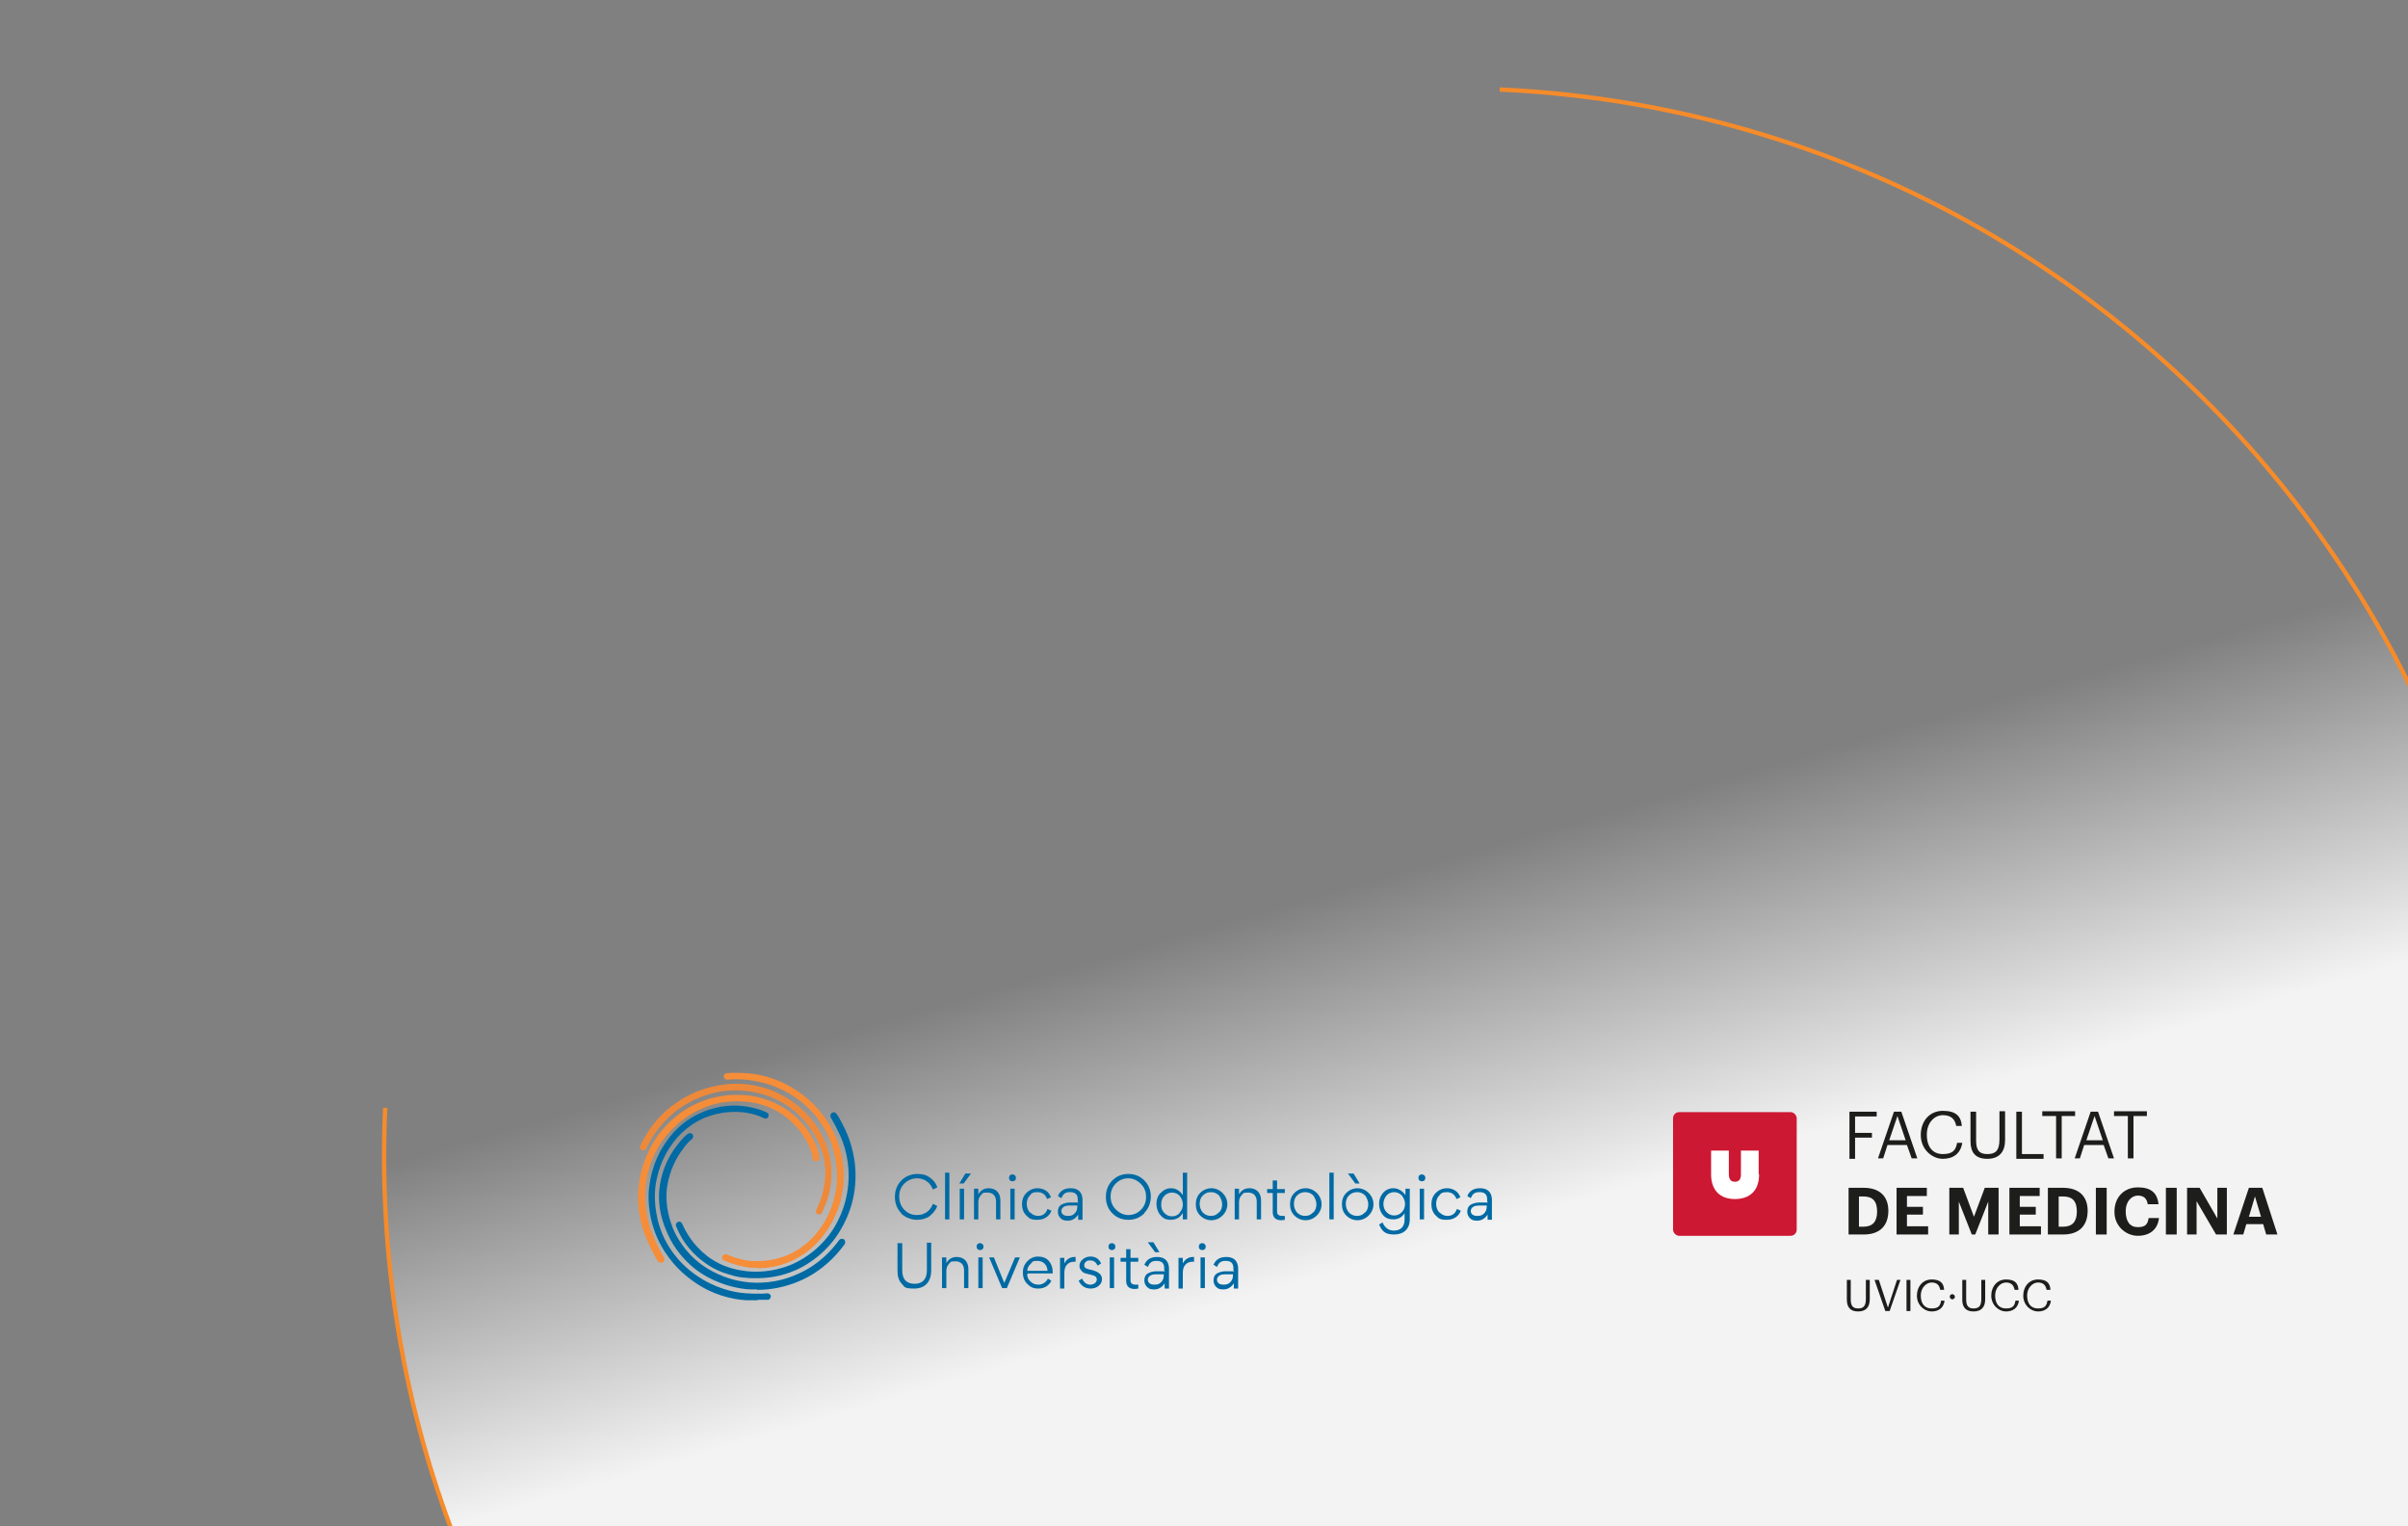 <?xml version="1.0" encoding="UTF-8"?>
<svg id="Capa_2" xmlns="http://www.w3.org/2000/svg" xmlns:xlink="http://www.w3.org/1999/xlink" version="1.1" viewBox="0 0 557 353">
  <rect x="0" y="0" width="557" height="353" fill="#808080" stroke="none"/>
  <!-- Generator: Adobe Illustrator 29.8.1, SVG Export Plug-In . SVG Version: 2.1.1 Build 2)  -->
  <defs>
    <style>
      .st0 {
        fill: none;
      }

      .st1 {
        fill: #ee893a;
      }

      .st2 {
        fill: #f68d39;
      }

      .st3 {
        fill: #1d1d1b;
      }

      .st4 {
        isolation: isolate;
      }

      .st5 {
        fill: #cd1833;
      }

      .st6 {
        fill: #fff;
      }

      .st7 {
        fill: #006aa4;
      }

      .st8 {
        clip-path: url(#clippath);
      }

      .st9 {
        fill: url(#Degradado_sin_nombre);
        stroke: #f68b2a;
        stroke-miterlimit: 10;
      }
    </style>
    <clipPath id="clippath">
      <rect class="st0" width="557" height="353"/>
    </clipPath>
    <linearGradient id="Degradado_sin_nombre" data-name="Degradado sin nombre" x1="-791.8" y1="21557.7" x2="-927.1" y2="21957.2" gradientTransform="translate(477.3 -21448.1) rotate(-177.4) scale(1 -1)" gradientUnits="userSpaceOnUse">
      <stop offset=".2" stop-color="#fff" stop-opacity="0"/>
      <stop offset=".4" stop-color="#fff" stop-opacity=".9"/>
    </linearGradient>
  </defs>
  <g id="Capa_1-2">
    <g class="st8">
      <g>
        <path class="st9" d="M346.9,20.7h0c136.2,6.2,241.6,121.6,235.5,257.8h0c-6.2,136.2-121.6,241.6-257.8,235.5h0c-136.2-6.2-241.6-121.6-235.5-257.8"/>
        <g>
          <path class="st2" d="M175.1,293.2c-1,0-1.9,0-2.6-.2,0,0-2.3-.3-5-1.5-.4-.2-.6-.6-.4-1s.6-.5,1-.4c2.5,1.1,4.6,1.4,4.6,1.4,2.2.3,5.7.3,9.4-1.2,4.4-1.9,6.8-5,7.6-6.2,1.2-1.6,3.2-5,3.8-9.8.2-1.7.4-6.2-1.7-11.1-.9-2.1-3.1-6.1-7.7-9.3-4.3-3-8.6-3.9-11.6-4.2,0,0-2.4-.2-4.3,0-.4,0-.8-.3-.8-.7,0-.4.3-.8.7-.8,2.1-.2,4.5,0,4.6,0,3.1.2,7.7,1.2,12.3,4.5,4.8,3.4,7.2,7.7,8.2,10,2.3,5.3,2.1,10.1,1.8,11.9-.6,5.1-2.8,8.8-4.1,10.5-.9,1.3-3.4,4.6-8.2,6.7-2.8,1.2-5.4,1.5-7.5,1.5h0Z"/>
          <path class="st2" d="M152.8,292c-.2,0-.5-.1-.6-.3-.9-1.3-2-3.8-2.1-4-1.4-2.8-2.9-7.3-2.4-12.9.5-5.9,3-10.1,4.4-12.1,3.4-4.7,7.6-6.9,9.3-7.6,4.7-2.1,9-2,11.1-1.8.7,0,2.2.2,4.1.8,2.1.6,4.1,1.6,5.9,2.9,3.5,2.6,5.4,5.8,6.3,8,0,0,.6,1.4.7,2.8,0,.4-.3.8-.7.8-.4,0-.8-.3-.8-.7-.1-1.2-.6-2.3-.6-2.3-.9-2.1-2.6-5-5.8-7.4-3.9-2.9-7.7-3.3-9.2-3.4-2-.2-5.9-.3-10.3,1.7-1.6.7-5.5,2.8-8.7,7.1-1.4,1.9-3.7,5.8-4.1,11.3-.4,5.2,1,9.5,2.3,12.1h0s1.1,2.5,2,3.8c.2.3.1.8-.2,1.1-.1,0-.3.1-.4.1h0Z"/>
          <path class="st1" d="M189.5,280.8c-.1,0-.2,0-.4,0-.4-.2-.5-.6-.3-1,1-2,2.2-5.2,2.1-9.2-.2-4.8-2.4-8-3.2-9.3-1.1-1.6-3.6-4.8-7.9-6.9-1.5-.8-5.6-2.5-11-2.2-2.3.1-6.8.9-11.4,4-4.3,3-6.7,6.8-7.9,9.4-.2.4-.6.5-1,.4-.4-.2-.6-.6-.4-1,1.3-2.8,3.8-6.9,8.4-10,4.9-3.4,9.7-4.1,12.2-4.3,5.8-.4,10.2,1.5,11.8,2.4,4.6,2.3,7.3,5.7,8.4,7.4.9,1.3,3.2,4.8,3.4,10,.2,4.4-1.1,7.8-2.2,10-.1.3-.4.4-.7.4h0Z"/>
          <path class="st7" d="M174.8,295.6c-.9,0-1.7,0-2.3-.1-.7,0-2.2-.2-4-.8-2.1-.6-4.1-1.6-5.9-3-3.5-2.6-5.3-5.8-6.2-8.1-.2-.4,0-.8.4-1s.8,0,1,.4c.9,2.1,2.6,5,5.8,7.5,3.8,2.9,7.7,3.3,9.2,3.5,2,.2,5.9.3,10.4-1.6,1.6-.7,5.6-2.7,8.8-7.1,1.4-1.9,3.7-5.8,4.2-11.3.5-5.2-.9-9.5-2.2-12.1-.3-.7-1.3-2.6-1.8-3.4-.2-.3-.2-.8.2-1.1s.8-.2,1.1.2c.8,1,1.9,3.5,2,3.6,1.3,2.8,2.8,7.3,2.3,12.9-.5,5.9-3.1,10.1-4.5,12.1-3.4,4.7-7.7,6.9-9.4,7.6-3.4,1.5-6.6,1.8-8.9,1.8h0Z"/>
          <path class="st7" d="M175,298.2c-1.1,0-2,0-2.7-.1-5.7-.7-9.8-3.3-11.2-4.4-4.1-3.1-6.1-6.9-6.9-8.9-.3-.7-.9-2.1-1.3-3.9-.5-2.2-.6-4.4-.3-6.6.6-4.3,2.5-7.5,4-9.4.2-.2,1.1-1.6,2.5-2.7.3-.2.8-.2,1.1.1.2.3.2.8-.1,1.1-1.3,1-2.1,2.3-2.1,2.3h0c-1.4,1.8-3.1,4.8-3.7,8.8-.6,4.8.9,8.3,1.4,9.7.8,1.8,2.6,5.3,6.5,8.2,1.4,1,5.1,3.5,10.5,4.1,2.3.3,6.9.4,11.9-1.9,4.8-2.1,7.8-5.5,9.5-7.8.2-.3.7-.4,1.1-.2.3.2.4.7.2,1.1-1.8,2.5-5,6.1-10.1,8.4-3.8,1.7-7.4,2.2-10.1,2.2h0Z"/>
          <path class="st7" d="M175.3,300.7c-1.5,0-2.7,0-2.8,0-3.1-.2-7.8-1.2-12.3-4.5-4.8-3.4-7.2-7.7-8.2-10-2.3-5.3-2.1-10.1-1.8-11.9.6-5.1,2.8-8.8,4.1-10.5.9-1.3,3.4-4.6,8.2-6.6,4-1.7,7.7-1.7,10.1-1.3,0,0,2.5.3,4.8,1.4.4.2.5.6.3,1-.2.4-.6.5-1,.3-2-1-4.3-1.3-4.3-1.3-2.2-.3-5.7-.3-9.4,1.2-4.4,1.9-6.8,5-7.6,6.2-1.2,1.6-3.2,5-3.8,9.8-.2,1.7-.4,6.2,1.7,11.1.9,2.1,3.1,6.1,7.7,9.3,4.3,3,8.6,4,11.6,4.2,0,0,2.9.2,4.9,0,.4,0,.8.3.8.7,0,.4-.3.8-.7.8-.8,0-1.6,0-2.4,0h0Z"/>
        </g>
        <g class="st4">
          <g class="st4">
            <path class="st7" d="M208.5,280.6c-1-1-1.5-2.3-1.5-3.8s.5-2.8,1.5-3.8c1-1,2.3-1.5,3.7-1.5s2.2.3,3,.9,1.4,1.4,1.6,2.2l-1,.5c-.3-.7-.7-1.4-1.3-1.8-.6-.5-1.4-.8-2.4-.8s-2.1.4-2.9,1.2c-.8.8-1.2,1.8-1.2,3s.4,2.3,1.2,3.1c.8.8,1.7,1.2,2.9,1.2,1.8,0,3.1-1,3.7-2.6l1,.5c-.3.9-.9,1.6-1.7,2.3-.8.6-1.8.9-3,.9s-2.7-.5-3.7-1.5Z"/>
            <path class="st7" d="M219.6,282h-1v-10.8h1v10.8Z"/>
            <path class="st7" d="M223,282h-1v-7.1h1v7.1ZM221.9,273.7l1.4-2.3h1.3l-1.7,2.3h-1Z"/>
            <path class="st7" d="M230.4,282v-4.1c0-1.3-.7-2.1-2-2.1s-1.1.2-1.5.6c-.4.4-.6,1-.6,1.6v4h-1v-7.1h1v1.3c.6-1,1.4-1.4,2.4-1.4,1.7,0,2.7,1.1,2.7,2.8v4.4h-1Z"/>
            <path class="st7" d="M234.2,271.6c.4,0,.8.3.8.8s-.3.8-.8.8-.8-.3-.8-.8.3-.8.8-.8ZM234.7,282h-1v-7.1h1v7.1Z"/>
            <path class="st7" d="M238.3,280.4c.5.5,1.1.8,1.8.8,1.1,0,1.8-.5,2.2-1.6l.9.4c-.4,1.2-1.6,2.1-3.2,2.1s-1.9-.3-2.6-1c-.7-.7-1-1.6-1-2.6s.3-1.9,1-2.6c.7-.7,1.6-1.1,2.6-1.1,1.6,0,2.7.9,3.1,2.1l-.9.4c-.3-.9-1-1.6-2.2-1.6s-1.4.3-1.8.8c-.5.5-.7,1.2-.7,1.9s.2,1.4.7,2Z"/>
            <path class="st7" d="M249.3,277.9v-.5c0-1.2-.6-1.7-1.8-1.7s-1.6.5-2,1.4l-.8-.5c.5-1.2,1.5-1.8,2.9-1.8s2.2.5,2.6,1.5c.1.3.2.7.2,1.2v4.6h-1v-1.2h0c-.6.9-1.4,1.4-2.4,1.4s-1.3-.2-1.7-.6c-.4-.4-.6-.9-.6-1.5h0c0-.8.3-1.3.8-1.6.6-.3,1.2-.5,2-.5h2ZM249.3,278.8h-2c-.8,0-1.7.3-1.8,1.2,0,.8.6,1.2,1.5,1.2s1.2-.2,1.6-.6.6-.9.6-1.6v-.3Z"/>
            <path class="st7" d="M264.7,280.6c-1,1-2.2,1.5-3.7,1.5s-2.7-.5-3.7-1.5c-1-1-1.5-2.3-1.5-3.8s.5-2.8,1.5-3.8c1-1,2.2-1.5,3.7-1.5s2.7.5,3.7,1.5c1,1,1.5,2.3,1.5,3.7s-.5,2.8-1.5,3.8ZM263.9,273.8c-.8-.8-1.8-1.3-2.9-1.3s-2.1.4-2.9,1.2c-.8.8-1.2,1.8-1.2,3s.4,2.2,1.2,3c.8.8,1.8,1.3,2.9,1.3s2.1-.4,2.9-1.2c.8-.8,1.2-1.8,1.2-3s-.4-2.2-1.2-3Z"/>
            <path class="st7" d="M268.5,275.9c.6-.7,1.4-1.1,2.4-1.1s2,.5,2.7,1.6v-5.2h1v10.8h-1v-1.5c-.6,1.1-1.6,1.6-2.8,1.6s-1.8-.4-2.4-1.1c-.6-.7-.9-1.6-.9-2.6s.3-1.8.9-2.5ZM272.9,280.4c.5-.5.7-1.2.7-1.9s-.3-1.4-.7-1.9-1.1-.8-1.8-.8-1.4.3-1.8.8c-.5.5-.7,1.2-.7,2s.2,1.4.7,1.9c.5.5,1,.8,1.8.8s1.3-.3,1.8-.8Z"/>
            <path class="st7" d="M277.6,281.1c-.7-.7-1-1.6-1-2.6s.3-1.9,1-2.6,1.6-1.1,2.6-1.1,1.9.4,2.6,1.1c.7.7,1.1,1.6,1.1,2.6s-.4,1.9-1.1,2.6-1.6,1.1-2.6,1.1-1.9-.4-2.6-1.1ZM282,280.4c.5-.5.7-1.2.7-1.9s-.3-1.4-.7-2c-.5-.5-1.1-.8-1.9-.8s-1.4.3-1.9.8c-.5.5-.7,1.2-.7,1.9s.2,1.4.7,2c.5.5,1.1.8,1.9.8s1.4-.3,1.8-.8Z"/>
          </g>
          <g class="st4">
            <path class="st7" d="M290.7,282v-4.1c0-1.3-.7-2.1-2-2.1s-1.1.2-1.5.6c-.4.4-.6,1-.6,1.6v4h-1v-7.1h1v1.3c.6-1,1.4-1.4,2.4-1.4,1.7,0,2.7,1.1,2.7,2.8v4.4h-1Z"/>
          </g>
          <g class="st4">
            <path class="st7" d="M294.4,280.2v-4.3h-1.3v-.9h1.3v-2h1v2h1.8v.9h-1.8v4.3c0,.7.4,1,1.2,1s.5,0,.6,0v.9c-.2,0-.5.1-.8.1-1.3,0-2-.6-2-1.9Z"/>
          </g>
          <g class="st4">
            <path class="st7" d="M299.4,281.1c-.7-.7-1-1.6-1-2.6s.3-1.9,1-2.6c.7-.7,1.6-1.1,2.6-1.1s1.9.4,2.6,1.1,1.1,1.6,1.1,2.6-.4,1.9-1.1,2.6c-.7.7-1.6,1.1-2.6,1.1s-1.9-.4-2.6-1.1ZM303.8,280.4c.5-.5.7-1.2.7-1.9s-.3-1.4-.7-2c-.5-.5-1.1-.8-1.9-.8s-1.4.3-1.9.8c-.5.5-.7,1.2-.7,1.9s.2,1.4.7,2c.5.5,1.1.8,1.9.8s1.4-.3,1.8-.8Z"/>
            <path class="st7" d="M308.5,282h-1v-10.8h1v10.8Z"/>
            <path class="st7" d="M311.4,281.1c-.7-.7-1-1.6-1-2.6s.3-1.9,1-2.6c.7-.7,1.6-1.1,2.6-1.1s1.9.4,2.6,1.1,1.1,1.6,1.1,2.6-.4,1.9-1.1,2.6c-.7.7-1.6,1.1-2.6,1.1s-1.9-.4-2.6-1.1ZM315.8,280.4c.5-.5.7-1.2.7-1.9s-.3-1.4-.7-2c-.5-.5-1.1-.8-1.9-.8s-1.4.3-1.9.8c-.5.5-.7,1.2-.7,1.9s.2,1.4.7,2c.5.5,1.1.8,1.9.8s1.4-.3,1.8-.8ZM313.1,271.4l1.4,2.3h-1l-1.7-2.3h1.2Z"/>
            <path class="st7" d="M325,280.4c-.6,1.1-1.6,1.6-2.7,1.6s-1.8-.3-2.4-1c-.6-.7-.9-1.6-.9-2.6s.3-1.8.9-2.5c.6-.7,1.4-1.1,2.4-1.1s2,.5,2.8,1.6v-1.5h1v7.1c0,2.2-1.4,3.5-3.6,3.5s-2.8-.8-3.5-2.3l.8-.5c.2.5.4.8.8,1.2.4.4,1,.7,1.8.7,1.5,0,2.5-.8,2.5-2.6v-1.6ZM324.3,280.3c.5-.5.7-1.2.7-1.9s-.3-1.3-.7-1.9c-.5-.5-1.1-.8-1.8-.8s-1.4.3-1.8.8c-.4.5-.7,1.2-.7,1.9s.2,1.4.7,1.9c.5.5,1,.8,1.8.8s1.3-.3,1.8-.8Z"/>
            <path class="st7" d="M328.9,271.6c.4,0,.8.3.8.8s-.3.8-.8.8-.8-.3-.8-.8.3-.8.8-.8ZM329.4,282h-1v-7.1h1v7.1Z"/>
            <path class="st7" d="M333,280.4c.5.5,1.1.8,1.8.8,1.1,0,1.8-.5,2.2-1.6l.9.4c-.4,1.2-1.6,2.1-3.2,2.1s-1.9-.3-2.6-1c-.7-.7-1-1.6-1-2.6s.3-1.9,1-2.6c.7-.7,1.6-1.1,2.6-1.1,1.6,0,2.7.9,3.1,2.1l-.9.4c-.3-.9-1-1.6-2.2-1.6s-1.4.3-1.8.8c-.5.5-.7,1.2-.7,1.9s.2,1.4.7,2Z"/>
            <path class="st7" d="M344,277.9v-.5c0-1.2-.6-1.7-1.8-1.7s-1.6.5-2,1.4l-.8-.5c.5-1.2,1.5-1.8,2.9-1.8s2.2.5,2.6,1.5c.1.3.2.7.2,1.2v4.6h-1v-1.2h0c-.6.9-1.4,1.4-2.4,1.4s-1.3-.2-1.7-.6c-.4-.4-.6-.9-.6-1.5h0c0-.8.3-1.3.8-1.6.6-.3,1.2-.5,2-.5h2ZM344,278.8h-2c-.8,0-1.7.3-1.8,1.2,0,.8.6,1.2,1.5,1.2s1.2-.2,1.6-.6.6-.9.6-1.6v-.3Z"/>
          </g>
          <g class="st4">
            <path class="st7" d="M215.4,287.5v6.3c0,2.6-1.4,4.2-3.9,4.2s-2.2-.4-2.9-1.1-1-1.7-1-3v-6.4h1.1v6.3c0,2.2,1.1,3.1,2.9,3.1s2.8-1.1,2.8-3.1v-6.4h1.1Z"/>
            <path class="st7" d="M223,297.9v-4.1c0-1.3-.7-2.1-2-2.1s-1.1.2-1.5.6c-.4.4-.6,1-.6,1.6v4h-1v-7.1h1v1.3c.6-1,1.4-1.4,2.4-1.4,1.7,0,2.7,1.1,2.7,2.8v4.4h-1Z"/>
            <path class="st7" d="M226.7,287.5c.4,0,.8.3.8.8s-.3.8-.8.8-.8-.3-.8-.8.3-.8.8-.8ZM227.3,297.9h-1v-7.1h1v7.1Z"/>
          </g>
          <g class="st4">
            <path class="st7" d="M229.9,290.8l2.4,5.9,2.5-5.9h1.1l-3,7.1h-1.1l-3-7.1h1.1Z"/>
          </g>
          <g class="st4">
            <path class="st7" d="M237.6,294.7c0,.7.3,1.3.8,1.7.5.5,1.1.7,1.8.7,1,0,1.8-.6,2.2-1.4l.8.5c-.6,1.2-1.7,1.8-3,1.8s-1.9-.4-2.6-1.1c-.7-.7-1-1.6-1-2.6s.3-1.8,1-2.6c.7-.7,1.5-1.1,2.5-1.1s1.9.3,2.5,1c.6.7.9,1.5.9,2.6s0,.3,0,.3h-5.7ZM242.3,293.8c-.1-1.3-1-2.2-2.3-2.2s-1.1.2-1.6.7c-.5.4-.7.9-.8,1.6h4.7Z"/>
          </g>
          <g class="st4">
            <path class="st7" d="M246.2,290.8v1.4c.5-1,1.4-1.5,2.3-1.5s.3,0,.3,0v1.1c-.2,0-.3,0-.4,0-.8,0-1.3.3-1.7.8-.4.5-.5,1.1-.5,1.9v3.5h-1v-7.1h1Z"/>
          </g>
          <g class="st4">
            <path class="st7" d="M254.1,297.4c-.5.4-1.1.6-1.8.6-1.3,0-2.2-.6-2.8-1.8l.8-.5c.4.9,1.1,1.4,1.9,1.4s1.5-.5,1.5-1.2-.5-.9-1.8-1.2c-1-.2-1.5-.4-1.8-.9-.3-.3-.4-.6-.4-1.1,0-.6.3-1.1.8-1.5s1.1-.6,1.7-.6c1.2,0,2,.5,2.5,1.6l-.8.5c-.4-.8-.9-1.2-1.7-1.2s-.7.1-1,.3c-.3.2-.4.5-.4.8,0,.6.3.8,1.7,1.1.8.2,1.5.5,1.9.9.3.3.5.7.5,1.2,0,.6-.2,1.1-.7,1.5Z"/>
            <path class="st7" d="M257.2,287.5c.4,0,.8.3.8.8s-.3.8-.8.8-.8-.3-.8-.8.3-.8.8-.8ZM257.7,297.9h-1v-7.1h1v7.1Z"/>
            <path class="st7" d="M260.5,296.1v-4.3h-1.3v-.9h1.3v-2h1v2h1.8v.9h-1.8v4.3c0,.7.4,1,1.2,1s.5,0,.6,0v.9c-.2,0-.5.1-.8.1-1.3,0-2-.6-2-1.9Z"/>
            <path class="st7" d="M269.3,293.8v-.5c0-1.2-.6-1.7-1.8-1.7s-1.6.5-2,1.4l-.8-.5c.5-1.2,1.5-1.8,2.9-1.8s2.2.5,2.6,1.5c.1.3.2.7.2,1.2v4.6h-1v-1.2h0c-.6.9-1.4,1.4-2.4,1.4s-1.3-.2-1.7-.6c-.4-.4-.6-.9-.6-1.5h0c0-.8.3-1.3.8-1.6.6-.3,1.2-.5,2-.5h2ZM266.8,287.3l1.4,2.3h-1l-1.7-2.3h1.3ZM269.3,294.7h-2c-.8,0-1.7.3-1.8,1.2,0,.8.6,1.2,1.5,1.2s1.2-.2,1.6-.6.6-.9.6-1.6v-.3Z"/>
            <path class="st7" d="M273.6,290.8v1.4c.5-1,1.4-1.5,2.3-1.5s.3,0,.3,0v1.1c-.2,0-.3,0-.4,0-.8,0-1.3.3-1.7.8-.4.5-.5,1.1-.5,1.9v3.5h-1v-7.1h1Z"/>
            <path class="st7" d="M278.1,287.5c.4,0,.8.3.8.8s-.3.8-.8.8-.8-.3-.8-.8.3-.8.8-.8ZM278.7,297.9h-1v-7.1h1v7.1Z"/>
            <path class="st7" d="M285.3,293.8v-.5c0-1.2-.6-1.7-1.8-1.7s-1.6.5-2,1.4l-.8-.5c.5-1.2,1.5-1.8,2.9-1.8s2.2.5,2.6,1.5c.1.3.2.7.2,1.2v4.6h-1v-1.2h0c-.6.9-1.4,1.4-2.4,1.4s-1.3-.2-1.7-.6c-.4-.4-.6-.9-.6-1.5h0c0-.8.3-1.3.8-1.6.6-.3,1.2-.5,2-.5h2ZM285.3,294.7h-2c-.8,0-1.7.3-1.8,1.2,0,.8.6,1.2,1.5,1.2s1.2-.2,1.6-.6.6-.9.6-1.6v-.3Z"/>
          </g>
        </g>
        <g>
          <g>
            <path class="st3" d="M427.8,257.1h6.3v1.1h-5v3.8h3.9v1.1h-3.9v4.9h-1.3v-10.8h0Z"/>
            <path class="st3" d="M438.1,257.1h1.7l3.7,10.8h-1.3l-1.1-3.1h-4.5l-1,3.1h-1.2l3.7-10.8h0ZM437,263.7h3.8l-1.9-5.6-1.9,5.6h0Z"/>
            <path class="st3" d="M444.3,262.5h0c0-3.3,2.1-5.6,5.1-5.6s4.2,1.2,4.4,3.5h-1.3c-.3-1.6-1.2-2.5-3.1-2.5s-3.7,1.7-3.7,4.5h0c0,2.9,1.4,4.5,3.7,4.5s3-.9,3.3-2.6h1.2c-.4,2.5-2.1,3.7-4.5,3.7s-5.1-2.1-5.1-5.5h0Z"/>
            <path class="st3" d="M455.8,264v-6.9h1.3v6.7c0,2.3.8,3.1,2.6,3.1s2.8-.7,2.8-3.4v-6.5h1.3v6.7c0,2.6-1.3,4.3-4.1,4.3s-3.9-1.5-3.9-4.1h0Z"/>
            <path class="st3" d="M466.4,257.1h1.3v9.8h5v1.1h-6.3v-10.8h0Z"/>
            <path class="st3" d="M475.5,258.1h-3.1v-1.1h7.6v1.1h-3.1v9.8h-1.3v-9.8Z"/>
            <path class="st3" d="M483.6,257.1h1.7l3.7,10.8h-1.3l-1.1-3.1h-4.5l-1,3.1h-1.2l3.7-10.8h0ZM482.6,263.7h3.8l-1.9-5.6-1.9,5.6h0Z"/>
            <path class="st3" d="M492.1,258.1h-3.1v-1.1h7.6v1.1h-3.1v9.8h-1.3v-9.8Z"/>
            <path class="st3" d="M427.6,274.7h3.5c3.8,0,5.7,2.1,5.7,5.3h0c0,3.4-1.9,5.5-5.7,5.5h-3.5v-10.8ZM431,283.7c2.2,0,3.2-1.2,3.2-3.5h0c0-2.4-1-3.5-3.2-3.5h-1v7h1Z"/>
            <path class="st3" d="M438.6,274.7h7.1v1.9h-4.6v2.5h3.7v1.8h-3.7v2.7h4.9v1.9h-7.3v-10.8h0Z"/>
            <path class="st3" d="M450.9,274.7h3.2l2.5,6.7,2.5-6.7h3.2v10.8h-2.4v-7.6l-3,7.6h-.8l-3-7.6v7.6h-2.2v-10.8h0Z"/>
            <path class="st3" d="M464.7,274.7h7.1v1.9h-4.6v2.5h3.7v1.8h-3.7v2.7h4.9v1.9h-7.3v-10.8h0Z"/>
            <path class="st3" d="M473.7,274.7h3.5c3.8,0,5.7,2.1,5.7,5.3h0c0,3.4-1.9,5.5-5.7,5.5h-3.5v-10.8ZM477.2,283.7c2.2,0,3.2-1.2,3.2-3.5h0c0-2.4-1-3.5-3.2-3.5h-1v7h1Z"/>
            <path class="st3" d="M484.8,274.7h2.5v10.8h-2.5v-10.8Z"/>
            <path class="st3" d="M489.1,280.2h0c0-3.4,2.3-5.6,5.4-5.6s4.5,1.3,4.8,3.9h-2.5c-.2-1.3-.9-2-2.3-2s-2.8,1.3-2.8,3.6h0c0,2.4,1,3.7,2.8,3.7s2.3-.7,2.5-2.1h2.4c-.3,2.7-2.2,4.1-4.9,4.1s-5.4-2.2-5.4-5.5h0Z"/>
            <path class="st3" d="M501,274.7h2.5v10.8h-2.5v-10.8Z"/>
            <path class="st3" d="M505.9,274.7h2.9l4.1,7.1v-7.1h2.2v10.8h-2.5l-4.5-7.7v7.7h-2.2v-10.8h0Z"/>
            <path class="st3" d="M520.1,274.7h3.2l3.5,10.8h-2.6l-.7-2.4h-3.9l-.7,2.4h-2.3l3.6-10.8h0ZM520.1,281.4h2.9l-1.4-4.7-1.4,4.7Z"/>
            <path class="st3" d="M427.2,300.6v-4.6h.9v4.5c0,1.5.5,2.1,1.7,2.1s1.8-.5,1.8-2.2v-4.4h.9v4.5c0,1.8-.9,2.8-2.7,2.8s-2.6-1-2.6-2.7h0Z"/>
            <path class="st3" d="M433.7,296h.9l2.1,6.4,2.1-6.4h.8l-2.5,7.2h-1l-2.5-7.2h0Z"/>
            <path class="st3" d="M441,296h.9v7.2h-.9v-7.2Z"/>
            <path class="st3" d="M443.4,299.7h0c0-2.2,1.4-3.8,3.4-3.8s2.8.8,2.9,2.4h-.9c-.2-1.1-.8-1.7-2-1.7s-2.5,1.2-2.5,3h0c0,1.9.9,3,2.5,3s2-.6,2.2-1.8h.8c-.2,1.7-1.4,2.5-3,2.5s-3.4-1.4-3.4-3.7h0Z"/>
            <path class="st3" d="M451,299.9c0-.4.3-.6.6-.6s.6.3.6.6-.3.6-.6.6-.6-.3-.6-.6Z"/>
            <path class="st3" d="M453.9,300.6v-4.6h.9v4.5c0,1.5.5,2.1,1.7,2.1s1.8-.5,1.8-2.2v-4.4h.9v4.5c0,1.8-.9,2.8-2.7,2.8s-2.6-1-2.6-2.7h0Z"/>
            <path class="st3" d="M460.6,299.7h0c0-2.2,1.4-3.8,3.4-3.8s2.8.8,2.9,2.4h-.9c-.2-1.1-.8-1.7-2-1.7s-2.5,1.2-2.5,3h0c0,1.9.9,3,2.5,3s2-.6,2.2-1.8h.8c-.2,1.7-1.4,2.5-3,2.5s-3.4-1.4-3.4-3.7h0Z"/>
            <path class="st3" d="M468,299.7h0c0-2.2,1.4-3.8,3.4-3.8s2.8.8,2.9,2.4h-.9c-.2-1.1-.8-1.7-2-1.7s-2.5,1.2-2.5,3h0c0,1.9.9,3,2.5,3s2-.6,2.2-1.8h.8c-.2,1.7-1.4,2.5-3,2.5s-3.4-1.4-3.4-3.7h0Z"/>
          </g>
          <g>
            <rect class="st5" x="387" y="257.2" width="28.6" height="28.6" rx="1.4" ry="1.4"/>
            <path class="st6" d="M406.9,271.6c0,3.8-2.2,5.7-5.6,5.7s-5.5-2-5.5-5.7v-5.5h4.1v5.4c0,1.4.6,1.8,1.4,1.8s1.4-.4,1.4-1.7v-5.5h4.1v5.4h0Z"/>
          </g>
        </g>
      </g>
    </g>
  </g>
</svg>